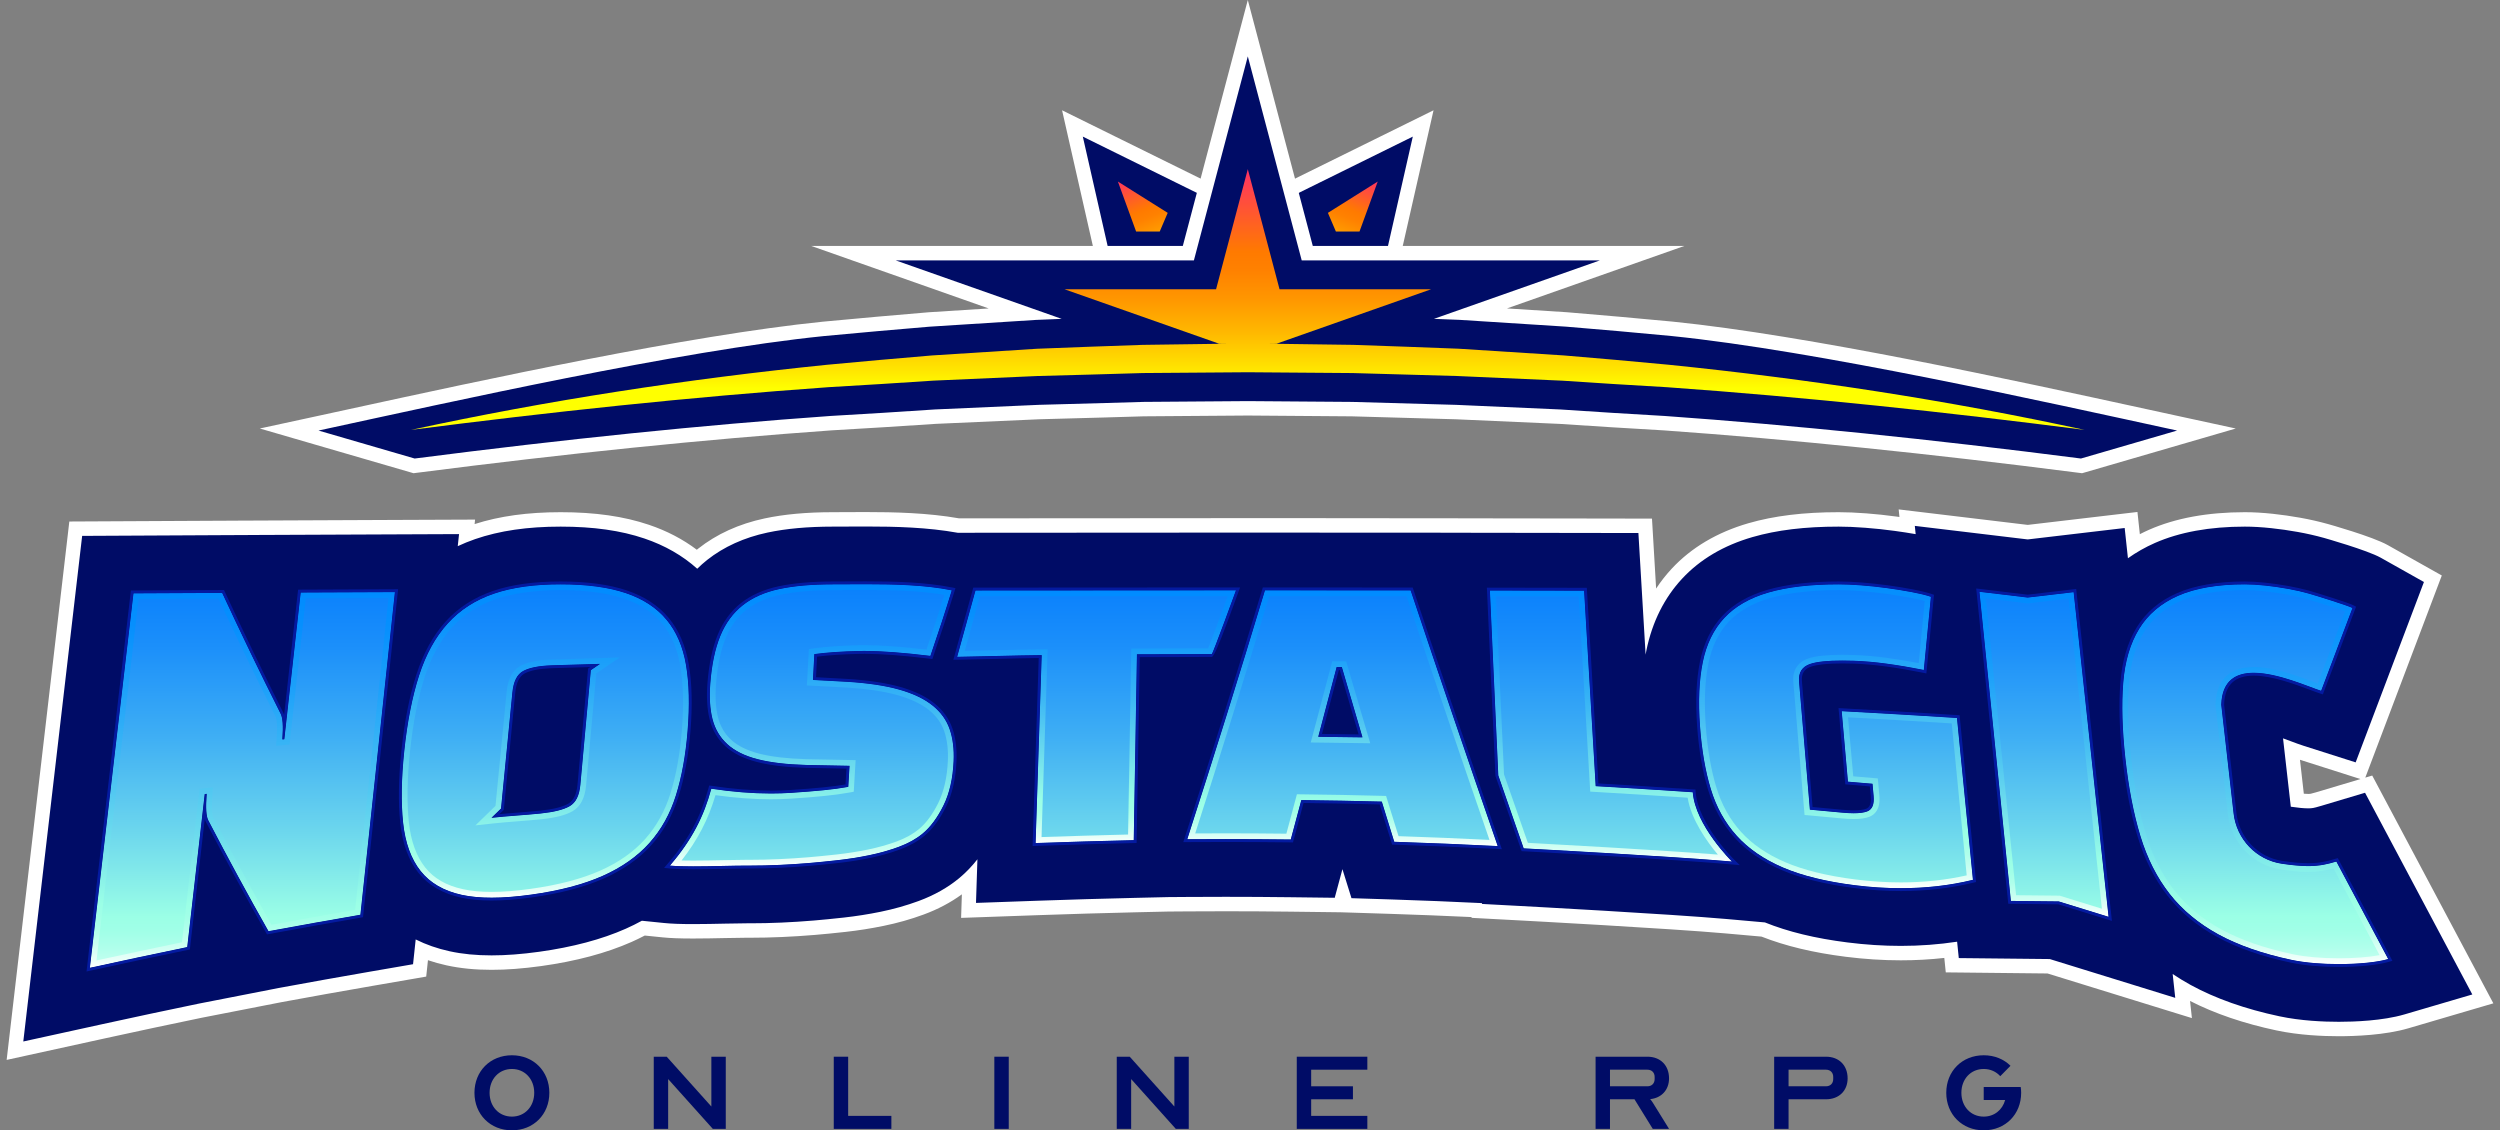 <svg width="188" height="85" viewBox="0 0 188 85" fill="none" xmlns="http://www.w3.org/2000/svg">
<rect x="0" y="0" width="188" height="85" fill="#808080" stroke="none"/>
<path d="M98.393 20.124L96.616 14.417L107.022 9.282L104.562 20.124H98.393Z" fill="#000C66"/>
<path d="M106.243 10.272L104.13 19.581H98.791L97.271 14.699L106.243 10.272ZM107.802 8.293L105.764 9.299L96.793 13.725L95.961 14.135L96.238 15.022L97.758 19.905L97.995 20.667H104.995L105.186 19.822L107.299 10.513L107.802 8.293Z" fill="white"/>
<path d="M100.458 17.41L99.858 16.007L103.605 13.652L102.235 17.41H100.458Z" fill="url(#paint0_linear_739_1489)"/>
<path d="M83.108 20.124L80.648 9.282L91.054 14.417L89.277 20.124H83.108Z" fill="#000C66"/>
<path d="M81.427 10.272L90.399 14.699L88.879 19.581H83.54L81.427 10.272ZM79.868 8.293L80.371 10.513L82.484 19.822L82.675 20.667H89.675L89.912 19.905L91.433 15.022L91.709 14.135L90.877 13.725L81.906 9.299L79.868 8.293Z" fill="white"/>
<path d="M87.212 17.41L87.812 16.007L84.065 13.652L85.435 17.41H87.212Z" fill="url(#paint1_linear_739_1489)"/>
<path d="M5.695 39.759L6.175 39.757C6.175 39.757 14.459 39.712 16.684 39.702L18.733 39.691L29.676 39.642L35.123 39.62L35.06 40.209C35.225 40.145 35.389 40.085 35.552 40.029C37.451 39.377 39.611 39.06 42.159 39.06C44.686 39.06 46.803 39.361 48.631 39.98C50.066 40.466 51.337 41.159 52.416 42.042C52.559 41.914 52.698 41.796 52.835 41.688C54.158 40.641 55.762 39.911 57.605 39.519C59.044 39.212 60.689 39.062 62.636 39.06C62.999 39.059 63.372 39.058 63.75 39.055C64.194 39.053 64.647 39.051 65.104 39.051C67.35 39.051 69.747 39.108 72.078 39.523L73.35 39.522C78.675 39.515 85.886 39.511 91.513 39.51L91.909 39.508L94.087 39.509L99.907 39.508L99.906 39.512C99.906 39.512 104.274 39.514 106.084 39.515L109.611 39.519L109.611 39.52C112.491 39.524 117.488 39.532 119.134 39.534L123.719 39.542L124.111 46.173C124.616 45.04 125.283 44.024 126.109 43.136C127.519 41.622 129.375 40.523 131.627 39.87C133.507 39.325 135.68 39.06 138.269 39.06C138.869 39.06 139.537 39.088 140.31 39.147C141.047 39.203 141.802 39.283 142.553 39.386C142.855 39.427 143.154 39.471 143.447 39.517L143.387 38.927L152.485 40.019L160.256 39.104L160.465 41.043C160.903 40.779 161.36 40.542 161.831 40.334C163.751 39.489 166.1 39.06 168.812 39.06C169.436 39.06 170.124 39.1 170.859 39.178C171.537 39.251 172.219 39.348 172.883 39.468C173.587 39.595 174.267 39.749 174.905 39.928C174.937 39.937 178.222 40.863 179.291 41.464L182.952 43.522L177.47 58.004L173.073 56.603C172.83 56.525 172.587 56.438 172.322 56.339L172.758 60.185C173.091 60.225 173.365 60.246 173.577 60.246C173.795 60.246 173.875 60.235 174.304 60.107L178.121 58.969L186.709 75.118L180.963 76.806C179.256 77.307 177.046 77.382 175.88 77.382C174.706 77.382 172.96 77.309 171.308 76.958C168.682 76.401 166.384 75.589 164.479 74.545C164.334 74.466 164.188 74.383 164.043 74.298L164.205 75.8L154.059 72.664L146.811 72.586L146.694 71.433C145.469 71.593 144.212 71.674 142.947 71.674C141.612 71.674 140.239 71.586 138.862 71.411C136.422 71.102 134.371 70.608 132.595 69.9L129.816 69.653C125.538 69.273 114.434 68.68 114.323 68.674L111.064 68.5L111.043 68.439C108.884 68.335 106.749 68.25 104.693 68.184L101.229 68.074L100.989 67.303L100.784 68.061L97.005 68.014C95.403 67.994 93.775 67.984 92.168 67.984C91.218 67.984 90.267 67.988 89.317 67.995L87.842 68.005L85.372 68.063C82.942 68.12 80.478 68.192 78.048 68.278L72.835 68.463L72.913 66.069C72.777 66.197 72.639 66.319 72.5 66.435C71.59 67.194 70.503 67.81 69.271 68.264C68.338 68.609 67.345 68.89 66.32 69.099C65.394 69.288 64.451 69.436 63.52 69.54C62.648 69.636 61.905 69.71 61.247 69.764C59.568 69.905 57.948 69.976 56.433 69.976L56.151 69.975C55.757 69.975 55.2 69.987 54.61 69.999L54.553 70C53.788 70.017 52.921 70.035 52.121 70.035C51.163 70.035 50.452 70.008 49.884 69.951L48.379 69.797C47.996 70.001 47.635 70.178 47.279 70.336C45.427 71.158 43.185 71.755 40.617 72.112C39.274 72.298 38.08 72.388 36.966 72.388C35.763 72.388 34.694 72.283 33.697 72.066C33.004 71.915 32.341 71.709 31.719 71.451L31.556 72.975L27.931 73.602C25.651 73.996 23.344 74.409 21.073 74.828L15.059 76.004C12.664 76.5 10.219 77.02 7.799 77.55L1.126 79.013L5.695 39.759Z" fill="#000C66"/>
<path d="M143.994 39.546L152.484 40.565L159.776 39.706L160.021 41.98C160.641 41.54 161.315 41.154 162.049 40.831C163.9 40.016 166.175 39.602 168.812 39.602C169.415 39.602 170.085 39.641 170.801 39.718C171.468 39.789 172.136 39.884 172.787 40.002C173.473 40.125 174.136 40.276 174.76 40.45C174.79 40.459 178.022 41.373 179.026 41.937L182.28 43.766L177.145 57.331L173.237 56.085C172.929 55.987 172.611 55.868 172.242 55.73C172.095 55.675 171.902 55.603 171.684 55.524L172.268 60.665C172.817 60.747 173.257 60.788 173.576 60.788C173.866 60.788 173.998 60.764 174.458 60.627L177.851 59.615L185.918 74.784L180.811 76.285C179.169 76.767 177.017 76.839 175.88 76.839C174.732 76.839 173.026 76.768 171.42 76.427C168.846 75.881 166.598 75.087 164.738 74.069C164.269 73.811 163.819 73.536 163.385 73.245L163.578 75.038L154.143 72.121L147.301 72.048L147.175 70.816C145.806 71.024 144.391 71.131 142.947 71.131H142.942C141.634 71.131 140.283 71.044 138.93 70.872C136.496 70.564 134.463 70.069 132.722 69.366L129.864 69.112C125.602 68.734 114.463 68.138 114.351 68.132L111.455 67.977L111.433 67.914C109.194 67.805 106.939 67.712 104.71 67.641L101.631 67.543L100.951 65.361L100.371 67.513L97.012 67.471C95.405 67.451 93.775 67.441 92.168 67.441C91.216 67.441 90.265 67.445 89.313 67.451L87.838 67.462L85.359 67.52C82.918 67.577 80.452 67.65 78.028 67.735L73.395 67.899L73.502 64.618C73.086 65.145 72.638 65.615 72.154 66.018C71.291 66.737 70.258 67.322 69.084 67.755C68.176 68.09 67.21 68.363 66.212 68.567C65.302 68.753 64.376 68.898 63.461 69C62.599 69.095 61.86 69.168 61.202 69.223C59.537 69.362 57.932 69.432 56.433 69.432L56.152 69.432C55.738 69.432 55.157 69.444 54.541 69.457C53.778 69.474 52.913 69.492 52.121 69.492C51.18 69.492 50.487 69.466 49.939 69.41L48.269 69.24C47.879 69.452 47.478 69.654 47.06 69.839C45.253 70.641 43.061 71.224 40.543 71.574C39.224 71.756 38.054 71.845 36.966 71.845C35.802 71.845 34.771 71.744 33.812 71.535C32.886 71.333 32.035 71.035 31.26 70.646L31.061 72.509L27.839 73.066C25.562 73.46 23.253 73.873 20.975 74.294L17.986 74.879L14.956 75.471C12.545 75.969 10.099 76.491 7.683 77.02L1.752 78.32L6.178 40.299C6.178 40.299 14.462 40.255 16.687 40.244L18.735 40.234L18.735 40.233L29.679 40.185L34.52 40.164L34.423 41.071C34.844 40.876 35.277 40.697 35.728 40.542C37.569 39.909 39.672 39.602 42.159 39.602C44.626 39.602 46.686 39.894 48.457 40.494C49.998 41.016 51.33 41.779 52.432 42.77C52.667 42.54 52.911 42.319 53.171 42.113C54.427 41.119 55.957 40.424 57.717 40.049C59.119 39.75 60.728 39.604 62.636 39.602C63.001 39.602 63.374 39.6 63.753 39.598C64.196 39.595 64.648 39.593 65.104 39.593C67.365 39.593 69.76 39.656 72.03 40.066L73.351 40.064C78.801 40.057 86.227 40.053 91.908 40.052L91.909 40.051L94.087 40.051L99.14 40.05L99.138 40.054C101.453 40.055 103.769 40.055 106.084 40.057L109.199 40.06L109.2 40.062C111.988 40.066 117.405 40.074 119.133 40.077L123.208 40.084L123.75 49.229C123.77 49.119 123.788 49.007 123.811 48.899C124.249 46.771 125.155 44.956 126.505 43.506C127.847 42.064 129.621 41.016 131.777 40.391C133.608 39.86 135.731 39.602 138.269 39.602C138.856 39.602 139.511 39.63 140.269 39.688C140.997 39.743 141.74 39.822 142.48 39.923C143.023 39.997 143.552 40.079 144.058 40.167L143.994 39.546ZM142.78 38.307L142.838 38.877C142.767 38.867 142.697 38.857 142.626 38.848C141.864 38.743 141.099 38.662 140.351 38.605C139.564 38.546 138.883 38.517 138.269 38.517C135.628 38.517 133.406 38.789 131.476 39.348C129.129 40.029 127.19 41.178 125.713 42.765C125.281 43.23 124.889 43.729 124.54 44.259L124.29 40.019L124.229 39L123.21 38.998L119.135 38.991C117.562 38.988 112.933 38.982 110.011 38.978L110.011 38.977L109.2 38.975L106.085 38.972C104.294 38.97 102.504 38.97 100.713 38.969H100.671L100.672 38.968L99.139 38.965L94.087 38.966L91.909 38.965L91.055 38.965L91.054 38.967C85.845 38.968 78.71 38.972 73.349 38.979L72.124 38.98C69.759 38.564 67.251 38.507 65.104 38.507C64.646 38.507 64.192 38.51 63.746 38.512C63.369 38.514 62.998 38.516 62.635 38.517C60.651 38.518 58.968 38.672 57.492 38.987C55.568 39.398 53.888 40.163 52.499 41.261C52.467 41.287 52.434 41.314 52.401 41.341C51.352 40.549 50.146 39.92 48.804 39.466C46.919 38.827 44.746 38.517 42.159 38.517C39.689 38.517 37.569 38.809 35.69 39.411L35.726 39.074L34.516 39.079L29.674 39.099L18.73 39.148L17.907 39.151L17.907 39.153L16.681 39.158C14.456 39.169 6.172 39.213 6.172 39.213L5.213 39.218L5.102 40.173L0.676 78.194L0.5 79.705L1.983 79.38L7.915 78.08C10.331 77.551 12.771 77.031 15.168 76.535L18.193 75.944L21.176 75.361C23.443 74.942 25.747 74.53 28.023 74.136L31.245 73.579L32.051 73.439L32.138 72.625L32.182 72.206C32.633 72.36 33.101 72.491 33.582 72.595C34.617 72.821 35.724 72.931 36.966 72.931C38.104 72.931 39.323 72.838 40.691 72.649C43.309 72.285 45.6 71.674 47.499 70.832C47.82 70.689 48.145 70.532 48.487 70.353L49.829 70.49C50.415 70.55 51.144 70.577 52.121 70.577C52.926 70.577 53.796 70.559 54.564 70.542L54.626 70.541C55.211 70.529 55.764 70.517 56.152 70.517L56.431 70.518C57.963 70.518 59.597 70.446 61.292 70.305C61.955 70.25 62.703 70.176 63.58 70.079C64.527 69.974 65.485 69.823 66.428 69.63C67.48 69.416 68.499 69.127 69.458 68.773C70.525 68.38 71.489 67.87 72.332 67.253L72.313 67.864L72.275 69.025L73.433 68.984L78.067 68.82C80.495 68.734 82.957 68.662 85.384 68.605L87.855 68.548L89.321 68.537C90.267 68.53 91.225 68.527 92.168 68.527C93.773 68.527 95.398 68.537 96.999 68.556L100.357 68.598L100.831 68.604L101.596 68.628L104.676 68.726C106.612 68.788 108.619 68.868 110.652 68.963L110.673 69.022L111.397 69.061L114.294 69.216C114.405 69.222 125.545 69.818 129.768 70.193L132.468 70.433C134.271 71.142 136.342 71.639 138.794 71.949C140.193 72.126 141.589 72.216 142.942 72.216C144.044 72.216 145.139 72.156 146.211 72.037L146.224 72.158L146.322 73.123L147.289 73.133L153.974 73.205L163.259 76.075L164.831 76.561L164.692 75.272C166.546 76.221 168.731 76.966 171.195 77.489C172.893 77.849 174.68 77.924 175.88 77.924C177.075 77.924 179.344 77.847 181.115 77.326L186.223 75.826L187.5 75.451L186.874 74.274L178.807 59.104L178.391 58.322L177.87 58.477L178.158 57.716L183.293 44.151L183.624 43.277L182.81 42.82L179.556 40.99C178.399 40.34 175.083 39.413 175.049 39.404C174.396 39.222 173.699 39.063 172.979 38.934C172.302 38.812 171.608 38.712 170.916 38.638C170.162 38.558 169.455 38.517 168.812 38.517C166.025 38.517 163.602 38.961 161.613 39.837C161.377 39.941 161.144 40.052 160.916 40.17L160.853 39.59L160.736 38.501L159.65 38.628L152.485 39.472L144.123 38.468L142.78 38.307ZM173.247 59.688L172.957 57.135L176.817 58.365L177.507 58.585L174.149 59.587C173.759 59.703 173.728 59.703 173.577 59.703C173.499 59.703 173.392 59.699 173.247 59.688Z" fill="white"/>
<path d="M30.402 56.471C30.631 54.288 31.003 52.393 31.516 50.803C32.028 49.214 32.747 47.905 33.67 46.887C34.593 45.869 35.746 45.126 37.133 44.649C38.518 44.173 40.192 43.944 42.158 43.944C44.144 43.944 45.78 44.17 47.07 44.607C48.359 45.044 49.375 45.711 50.119 46.605C50.863 47.498 51.353 48.633 51.587 50.014C51.822 51.395 51.863 53.04 51.707 54.96C51.559 56.787 51.269 58.394 50.832 59.794C50.396 61.193 49.727 62.393 48.825 63.4C47.922 64.409 46.748 65.231 45.306 65.871C43.864 66.51 42.076 66.979 39.949 67.274C37.82 67.569 36.08 67.587 34.732 67.293C33.383 67 32.35 66.405 31.632 65.498C30.914 64.592 30.475 63.378 30.314 61.864C30.153 60.351 30.183 58.548 30.402 56.471ZM38.531 52.072C38.247 54.983 37.962 57.893 37.677 60.803L36.959 61.5C38.174 61.367 39.431 61.302 40.646 61.177C41.658 61.072 42.393 60.887 42.849 60.62C43.305 60.354 43.569 59.823 43.642 59.026C43.905 56.15 44.168 53.274 44.43 50.398L45.123 49.924C43.919 49.967 42.667 49.989 41.463 50.033C40.509 50.069 39.802 50.211 39.343 50.459C38.883 50.707 38.612 51.246 38.531 52.072Z" fill="url(#paint2_linear_739_1489)"/>
<path d="M50.377 65.092C52.049 63.15 52.937 61.37 53.491 59.312C55.68 59.643 57.682 59.741 59.487 59.622C60.401 59.562 61.208 59.498 61.909 59.428C62.611 59.359 63.238 59.274 63.79 59.172C63.828 58.539 63.847 58.222 63.885 57.589C62.581 57.561 61.929 57.548 60.626 57.525C59.158 57.483 57.941 57.34 56.975 57.091C56.009 56.842 55.248 56.465 54.696 55.959C54.144 55.453 53.772 54.823 53.58 54.071C53.389 53.32 53.335 52.425 53.415 51.391C53.526 49.97 53.779 48.779 54.169 47.824C54.559 46.87 55.122 46.101 55.855 45.52C56.589 44.94 57.51 44.532 58.618 44.296C59.726 44.06 61.068 43.946 62.64 43.944C65.471 43.941 68.793 43.837 71.574 44.393C71.078 46.012 70.621 47.398 69.965 49.322C67.751 49.052 65.981 48.928 64.65 48.955C63.317 48.982 62.181 49.059 61.239 49.188C61.198 49.819 61.177 50.502 61.136 51.133C62.159 51.188 62.672 51.215 63.696 51.27C65.264 51.367 66.57 51.564 67.612 51.857C68.654 52.15 69.489 52.547 70.115 53.046C70.74 53.545 71.174 54.142 71.413 54.837C71.653 55.533 71.752 56.334 71.711 57.242C71.652 58.546 71.4 59.651 70.951 60.564C70.502 61.476 69.979 62.184 69.384 62.681C68.896 63.087 68.295 63.42 67.588 63.681C66.88 63.943 66.133 64.153 65.348 64.313C64.563 64.473 63.775 64.598 62.984 64.685C62.193 64.773 61.479 64.844 60.844 64.897C59.245 65.031 57.712 65.097 56.247 65.091C54.782 65.085 51.725 65.229 50.377 65.092Z" fill="url(#paint3_linear_739_1489)"/>
<path d="M91.122 49.185C89.046 49.189 87.574 49.193 85.497 49.204C85.418 53.863 85.338 58.522 85.258 63.181C82.796 63.238 80.337 63.31 77.876 63.397C78.029 58.686 78.182 53.975 78.335 49.264C76.258 49.286 74.055 49.364 71.978 49.395L73.356 44.406C79.143 44.399 87.157 44.395 92.945 44.394C92.945 44.394 91.165 49.276 91.123 49.186C91.123 49.185 91.123 49.185 91.122 49.185Z" fill="url(#paint4_linear_739_1489)"/>
<path d="M97.065 63.131C94.471 63.099 91.876 63.092 89.282 63.111C91.289 56.89 93.24 50.653 95.125 44.394C98.777 44.394 102.428 44.396 106.08 44.4C108.224 50.822 110.411 57.23 112.629 63.627C110.037 63.494 107.443 63.386 104.848 63.303C104.471 62.092 104.284 61.488 103.911 60.281C101.491 60.22 100.28 60.197 97.859 60.167C97.544 61.353 97.385 61.946 97.065 63.131ZM100.517 50.16C99.969 52.261 99.692 53.31 99.132 55.406C100.463 55.42 101.128 55.429 102.459 55.45C101.831 53.331 101.52 52.274 100.906 50.163C100.75 50.162 100.672 50.161 100.517 50.16Z" fill="url(#paint5_linear_739_1489)"/>
<path d="M127.296 59.577C124.863 59.413 122.43 59.26 119.996 59.118C119.706 54.218 119.415 49.318 119.125 44.418C116.763 44.414 114.401 44.41 112.039 44.407C112.25 49.042 112.461 53.676 112.672 58.311C113.281 60.084 114.581 63.797 114.581 63.797C114.581 63.797 125.859 64.399 130.246 64.788C130.246 64.788 127.488 62.086 127.296 59.577Z" fill="url(#paint6_linear_739_1489)"/>
<path d="M151.218 67.749C150.43 60 149.641 52.251 148.853 44.502L152.479 44.937L155.938 44.53C156.814 52.669 157.69 60.807 158.565 68.946L154.818 67.787L151.218 67.749Z" fill="url(#paint7_linear_739_1489)"/>
<path d="M27.102 68.789C24.795 69.188 22.492 69.6 20.19 70.025C18.634 67.276 17.132 64.505 15.672 61.704C15.59 61.553 15.538 61.315 15.515 60.992C15.493 60.669 15.502 60.237 15.544 59.695C15.484 59.702 15.454 59.706 15.394 59.713C14.956 63.548 14.518 67.384 14.08 71.22C11.636 71.725 9.196 72.245 6.758 72.779C7.851 63.393 8.943 54.006 10.036 44.62C12.26 44.608 14.484 44.596 16.707 44.585C18.122 47.634 19.581 50.654 21.093 53.655C21.175 53.807 21.228 54.041 21.252 54.354C21.276 54.668 21.269 55.086 21.231 55.607C21.291 55.602 21.321 55.599 21.381 55.594C21.791 51.915 22.201 48.236 22.612 44.557C24.973 44.547 27.335 44.536 29.697 44.526C28.832 52.614 27.967 60.701 27.102 68.789Z" fill="url(#paint8_linear_739_1489)"/>
<path d="M175.694 64.789L179.592 72.119C178.118 72.552 174.618 72.669 172.317 72.18C170.138 71.718 168.302 71.074 166.816 70.26C165.33 69.446 164.11 68.432 163.158 67.215C162.206 65.999 161.474 64.555 160.961 62.869C160.448 61.184 160.071 59.234 159.827 57.002C159.591 54.837 159.539 52.956 159.668 51.343C159.798 49.731 160.198 48.384 160.865 47.293C161.532 46.202 162.508 45.372 163.792 44.806C165.075 44.241 166.748 43.944 168.812 43.944C169.265 43.944 169.775 43.974 170.342 44.035C170.909 44.096 171.469 44.176 172.021 44.276C172.573 44.375 173.099 44.494 173.597 44.633C174.095 44.772 176.591 45.547 176.906 45.724L174.55 51.949C172.912 51.427 167.174 48.647 167.037 52.996C167.347 55.721 167.656 58.445 167.965 61.17C168.184 63.101 169.662 64.663 171.58 64.952C173.783 65.285 174.629 65.106 175.694 64.789Z" fill="url(#paint9_linear_739_1489)"/>
<path d="M140.897 59.87C140.863 59.497 140.846 59.311 140.812 58.938C140.073 58.874 139.704 58.843 138.965 58.782C138.777 56.661 138.683 55.601 138.495 53.48C141.386 53.636 144.276 53.807 147.165 53.991C147.565 58.049 147.965 62.106 148.365 66.163C145.461 66.874 142.426 66.94 139.473 66.566C137.327 66.294 135.525 65.855 134.086 65.239C132.647 64.622 131.484 63.825 130.599 62.843C129.714 61.861 129.067 60.695 128.654 59.335C128.241 57.974 127.972 56.408 127.841 54.627C127.703 52.738 127.775 51.125 128.053 49.778C128.33 48.432 128.871 47.33 129.673 46.467C130.476 45.605 131.578 44.969 132.981 44.562C134.384 44.155 136.146 43.944 138.269 43.944C138.741 43.944 139.299 43.969 139.943 44.017C140.586 44.066 141.237 44.136 141.894 44.225C142.552 44.315 143.176 44.416 143.767 44.527C144.358 44.639 144.837 44.756 145.204 44.879C144.994 47.095 144.888 48.196 144.671 50.382C143.681 50.184 142.745 50.026 141.863 49.906C140.98 49.786 140.162 49.715 139.407 49.69C137.838 49.638 136.745 49.718 136.129 49.925C135.512 50.132 135.232 50.574 135.289 51.254C135.561 54.465 135.832 57.676 136.104 60.887C137.066 60.974 137.546 61.018 138.508 61.109C139.4 61.194 140.036 61.165 140.414 61.02C140.792 60.875 140.953 60.491 140.897 59.87Z" fill="url(#paint10_linear_739_1489)"/>
<path d="M42.158 44.379C44.072 44.379 45.677 44.594 46.931 45.019C48.136 45.427 49.097 46.054 49.787 46.883C50.479 47.714 50.941 48.792 51.16 50.087C51.388 51.43 51.427 53.058 51.275 54.925C51.131 56.71 50.843 58.305 50.419 59.664C50.005 60.993 49.36 62.153 48.502 63.11C47.647 64.065 46.513 64.861 45.131 65.474C43.731 66.095 41.967 66.556 39.889 66.844C38.805 66.994 37.822 67.071 36.966 67.071C36.158 67.071 35.437 67.003 34.824 66.869C33.561 66.594 32.628 66.058 31.971 65.228C31.309 64.393 30.897 63.246 30.745 61.818C30.588 60.345 30.618 58.561 30.832 56.516C31.058 54.37 31.426 52.492 31.928 50.936C32.419 49.411 33.114 48.147 33.991 47.179C34.857 46.224 35.961 45.511 37.273 45.06C38.59 44.608 40.233 44.379 42.158 44.379ZM37.261 60.602L36.658 61.188L35.75 62.069L37.006 61.931C37.639 61.862 38.298 61.81 38.935 61.761C39.512 61.715 40.11 61.669 40.691 61.608C41.776 61.497 42.553 61.296 43.068 60.995C43.649 60.655 43.988 60.006 44.074 59.065L44.843 50.642L45.367 50.283L46.604 49.438L45.108 49.49C44.541 49.51 43.952 49.526 43.383 49.541C42.744 49.558 42.084 49.576 41.447 49.6C40.415 49.638 39.66 49.794 39.137 50.077C38.545 50.397 38.196 51.054 38.1 52.03L37.261 60.602ZM42.158 43.944C40.192 43.944 38.518 44.173 37.133 44.649C35.746 45.126 34.593 45.869 33.67 46.887C32.747 47.905 32.028 49.214 31.516 50.803C31.003 52.393 30.631 54.288 30.402 56.471C30.183 58.548 30.153 60.351 30.314 61.864C30.475 63.378 30.914 64.592 31.632 65.498C32.35 66.405 33.383 67 34.732 67.293C35.385 67.436 36.129 67.505 36.966 67.505C37.856 67.505 38.851 67.426 39.949 67.274C42.076 66.979 43.864 66.51 45.306 65.871C46.748 65.231 47.922 64.409 48.825 63.4C49.727 62.393 50.396 61.193 50.832 59.794C51.269 58.394 51.559 56.787 51.707 54.96C51.863 53.04 51.822 51.395 51.587 50.014C51.353 48.633 50.863 47.498 50.119 46.605C49.375 45.711 48.359 45.044 47.07 44.607C45.78 44.17 44.144 43.944 42.158 43.944ZM45.123 49.924L44.43 50.398C44.168 53.274 43.905 56.15 43.642 59.026C43.57 59.823 43.305 60.354 42.849 60.62C42.393 60.887 41.658 61.072 40.646 61.177C39.431 61.302 38.174 61.367 36.959 61.5L37.677 60.803C37.962 57.893 38.247 54.983 38.531 52.072C38.612 51.247 38.883 50.707 39.343 50.459C39.802 50.211 40.509 50.069 41.463 50.033C42.667 49.989 43.919 49.967 45.123 49.924Z" fill="url(#paint11_linear_739_1489)"/>
<path d="M65.104 44.369C67.082 44.369 69.155 44.415 71.016 44.732C70.629 45.979 70.239 47.169 69.668 48.849C67.769 48.626 66.244 48.517 65.016 48.517C64.888 48.517 64.762 48.518 64.641 48.52C63.298 48.548 62.134 48.628 61.181 48.758L60.83 48.806L60.807 49.16C60.786 49.479 60.77 49.815 60.755 50.14C60.739 50.461 60.724 50.793 60.703 51.104L60.674 51.543L61.112 51.566L61.557 51.59C62.308 51.63 62.808 51.657 63.67 51.704C65.195 51.798 66.482 51.99 67.495 52.275C68.476 52.551 69.267 52.925 69.845 53.386C70.403 53.831 70.793 54.367 71.004 54.979C71.224 55.62 71.317 56.375 71.278 57.223C71.222 58.461 70.981 59.52 70.562 60.372C70.141 61.228 69.651 61.893 69.107 62.347C68.662 62.718 68.101 63.029 67.438 63.274C66.755 63.526 66.023 63.732 65.262 63.888C64.49 64.045 63.708 64.168 62.936 64.254C62.119 64.344 61.423 64.413 60.808 64.465C59.273 64.593 57.801 64.657 56.433 64.657L56.249 64.657L56.152 64.657C55.688 64.657 55.081 64.67 54.44 64.683C53.7 64.699 52.862 64.717 52.121 64.717C51.795 64.717 51.507 64.714 51.255 64.707C52.465 63.164 53.27 61.61 53.804 59.796C55.264 60.001 56.665 60.105 57.975 60.105C58.499 60.105 59.017 60.088 59.516 60.055C60.458 59.993 61.254 59.929 61.952 59.86C62.666 59.79 63.311 59.702 63.868 59.599L64.202 59.538L64.222 59.198L64.315 57.651L64.317 57.615L64.344 57.164L63.894 57.154C62.589 57.126 61.937 57.114 60.638 57.091C59.199 57.049 58.003 56.908 57.083 56.671C56.189 56.44 55.485 56.093 54.988 55.639C54.502 55.194 54.17 54.63 54 53.964C53.822 53.263 53.77 52.409 53.847 51.425C53.954 50.056 54.197 48.9 54.57 47.989C54.93 47.108 55.453 46.392 56.124 45.861C56.801 45.326 57.67 44.942 58.708 44.721C59.767 44.495 61.09 44.38 62.64 44.378C63.012 44.378 63.392 44.376 63.779 44.374C64.214 44.371 64.657 44.369 65.104 44.369ZM65.104 43.935C64.259 43.935 63.431 43.943 62.64 43.944C61.068 43.945 59.726 44.06 58.618 44.296C57.51 44.532 56.589 44.94 55.855 45.52C55.122 46.101 54.559 46.87 54.169 47.824C53.779 48.779 53.526 49.97 53.415 51.391C53.335 52.425 53.389 53.32 53.58 54.071C53.772 54.823 54.144 55.453 54.696 55.959C55.248 56.465 56.009 56.842 56.975 57.091C57.941 57.34 59.158 57.483 60.626 57.525C61.928 57.548 62.58 57.56 63.885 57.589C63.847 58.222 63.828 58.539 63.79 59.172C63.238 59.274 62.611 59.359 61.909 59.428C61.208 59.498 60.401 59.562 59.487 59.622C58.998 59.654 58.493 59.67 57.975 59.67C56.582 59.67 55.086 59.553 53.491 59.312C52.937 61.37 52.049 63.15 50.377 65.091C50.815 65.136 51.435 65.151 52.121 65.151C53.501 65.151 55.152 65.091 56.152 65.091C56.184 65.091 56.216 65.091 56.247 65.091C56.309 65.091 56.371 65.091 56.433 65.091C57.841 65.091 59.312 65.025 60.844 64.897C61.479 64.844 62.193 64.773 62.984 64.685C63.775 64.598 64.563 64.473 65.348 64.313C66.133 64.153 66.88 63.942 67.588 63.681C68.295 63.42 68.896 63.087 69.384 62.681C69.979 62.184 70.501 61.476 70.951 60.564C71.4 59.651 71.652 58.546 71.711 57.242C71.752 56.334 71.653 55.533 71.413 54.837C71.174 54.142 70.74 53.545 70.115 53.046C69.489 52.547 68.654 52.15 67.612 51.857C66.57 51.564 65.264 51.367 63.696 51.27C62.672 51.215 62.159 51.188 61.135 51.133C61.177 50.502 61.197 49.819 61.239 49.188C62.181 49.059 63.317 48.982 64.65 48.955C64.768 48.952 64.891 48.951 65.016 48.951C66.3 48.951 67.949 49.076 69.965 49.322C70.621 47.398 71.078 46.012 71.574 44.393C69.569 43.992 67.284 43.935 65.104 43.935Z" fill="url(#paint12_linear_739_1489)"/>
<path d="M92.325 44.828C91.797 46.268 91.11 48.117 90.851 48.751C88.874 48.755 87.46 48.759 85.495 48.77L85.072 48.772L85.064 49.197L84.832 62.756C82.664 62.809 80.479 62.873 78.324 62.947L78.768 49.278L78.783 48.825L78.331 48.83C77.203 48.842 76.022 48.871 74.88 48.899C74.111 48.918 73.321 48.937 72.55 48.951L73.686 44.84C79.243 44.833 86.803 44.829 92.325 44.828ZM92.945 44.394C87.158 44.395 79.143 44.399 73.356 44.406L71.978 49.395C74.055 49.364 76.258 49.286 78.335 49.264C78.182 53.975 78.029 58.686 77.876 63.397C80.337 63.31 82.796 63.238 85.258 63.181C85.338 58.522 85.418 53.863 85.497 49.204C87.574 49.193 89.046 49.189 91.122 49.185C91.123 49.185 91.123 49.185 91.124 49.186C91.124 49.187 91.124 49.187 91.125 49.187C91.198 49.187 92.945 44.394 92.945 44.394Z" fill="url(#paint13_linear_739_1489)"/>
<path d="M95.447 44.828C98.887 44.828 102.327 44.83 105.768 44.833C107.724 50.691 109.769 56.696 112.009 63.161C109.735 63.048 107.439 62.953 105.17 62.879C104.852 61.857 104.666 61.257 104.325 60.153L104.233 59.855L103.922 59.847C101.491 59.785 100.302 59.763 97.864 59.733L97.527 59.729L97.44 60.056C97.155 61.127 96.998 61.714 96.735 62.693C95.217 62.675 93.683 62.666 92.168 62.666C91.409 62.666 90.641 62.669 89.878 62.673C91.825 56.627 93.697 50.628 95.447 44.828ZM103.042 55.894L102.874 55.327C102.235 53.17 101.93 52.132 101.321 50.041L101.231 49.731L100.909 49.729L100.712 49.727L100.52 49.726L100.183 49.724L100.098 50.051C99.553 52.141 99.281 53.17 98.713 55.293L98.568 55.834L99.127 55.84C100.463 55.855 101.116 55.863 102.452 55.885L103.042 55.894ZM95.125 44.394C93.24 50.653 91.289 56.89 89.282 63.111C90.244 63.104 91.206 63.1 92.168 63.1C93.801 63.101 95.433 63.111 97.065 63.131C97.385 61.946 97.544 61.353 97.859 60.167C100.28 60.197 101.491 60.22 103.911 60.281C104.284 61.488 104.471 62.092 104.848 63.303C107.443 63.386 110.037 63.494 112.629 63.627C110.411 57.23 108.224 50.822 106.08 44.4C102.428 44.396 98.777 44.394 95.125 44.394ZM102.459 55.45C101.128 55.429 100.463 55.42 99.132 55.406C99.692 53.31 99.969 52.261 100.517 50.16C100.672 50.161 100.75 50.162 100.906 50.163C101.52 52.274 101.831 53.331 102.459 55.45Z" fill="url(#paint14_linear_739_1489)"/>
<path d="M112.493 44.842C114.567 44.845 116.642 44.848 118.717 44.852L119.07 50.813L119.563 59.144L119.586 59.529L119.97 59.552C122.275 59.686 124.608 59.832 126.91 59.986C127.183 61.654 128.375 63.306 129.182 64.264C124.776 63.92 116.54 63.469 114.894 63.38C114.586 62.499 113.613 59.717 113.102 58.229L112.803 51.659L112.493 44.842ZM112.039 44.407C112.25 49.042 112.461 53.676 112.672 58.311C113.281 60.084 114.581 63.797 114.581 63.797C114.581 63.797 125.859 64.399 130.246 64.788C130.246 64.788 127.488 62.086 127.296 59.577C124.863 59.413 122.43 59.26 119.996 59.118C119.706 54.218 119.415 49.318 119.125 44.418C116.763 44.414 114.401 44.41 112.039 44.407Z" fill="url(#paint15_linear_739_1489)"/>
<path d="M149.339 44.998L152.427 45.368L152.478 45.374L152.53 45.368L155.555 45.012L156.794 56.535L158.064 68.337L154.946 67.373L154.886 67.354L154.823 67.353L151.61 67.319L150.465 56.069L149.339 44.998ZM148.853 44.502C149.641 52.251 150.429 60 151.218 67.749L154.818 67.787L158.565 68.946C157.69 60.807 156.814 52.669 155.938 44.53L152.479 44.937L148.853 44.502Z" fill="url(#paint16_linear_739_1489)"/>
<path d="M29.215 44.963L28.427 52.33L26.706 68.417C24.619 68.779 22.506 69.157 20.415 69.542C18.943 66.934 17.477 64.231 16.052 61.496C16.029 61.453 15.972 61.316 15.948 60.962C15.927 60.659 15.936 60.244 15.976 59.729L16.017 59.201L15.493 59.264L15.343 59.282L15.002 59.322L14.964 59.663L14.218 66.197L13.686 70.858C11.553 71.3 9.396 71.759 7.259 72.225L9.002 57.25L10.422 45.052C12.425 45.041 14.429 45.031 16.432 45.021C17.828 48.022 19.266 50.992 20.711 53.86C20.735 53.905 20.794 54.045 20.82 54.388C20.843 54.678 20.836 55.078 20.799 55.575L20.762 56.083L21.268 56.039L21.28 56.038L21.419 56.026L21.772 55.995L21.811 55.642L22.999 44.99C25.071 44.98 27.143 44.971 29.215 44.963ZM29.697 44.526C27.335 44.536 24.973 44.547 22.612 44.557C22.201 48.236 21.791 51.915 21.381 55.594C21.321 55.599 21.291 55.602 21.231 55.607C21.269 55.086 21.276 54.668 21.252 54.354C21.228 54.041 21.175 53.807 21.093 53.655C19.581 50.654 18.122 47.634 16.707 44.586C14.484 44.596 12.26 44.608 10.036 44.62C8.943 54.006 7.851 63.393 6.758 72.779C9.196 72.245 11.636 71.725 14.081 71.22C14.518 67.384 14.956 63.548 15.394 59.713C15.454 59.706 15.484 59.702 15.544 59.695C15.502 60.237 15.493 60.669 15.515 60.992C15.538 61.315 15.59 61.553 15.672 61.704C17.132 64.506 18.634 67.276 20.19 70.025C22.492 69.6 24.795 69.188 27.102 68.789C27.967 60.701 28.832 52.614 29.697 44.526Z" fill="url(#paint17_linear_739_1489)"/>
<path d="M168.812 44.379C169.247 44.379 169.747 44.408 170.296 44.467C170.85 44.526 171.405 44.605 171.945 44.703C172.483 44.8 173 44.917 173.481 45.051C173.973 45.188 175.612 45.703 176.351 45.967L174.294 51.4C174.176 51.357 174.047 51.309 173.909 51.257C172.741 50.82 170.976 50.159 169.48 50.159C167.657 50.159 166.663 51.135 166.604 52.982L166.603 53.014L166.607 53.045L167.534 61.219C167.777 63.353 169.414 65.064 171.515 65.382C172.33 65.505 173.004 65.565 173.576 65.565C174.367 65.565 174.931 65.453 175.476 65.303L178.945 71.826C178.158 71.976 177.045 72.064 175.88 72.064C174.579 72.064 173.345 71.955 172.406 71.756C170.287 71.306 168.476 70.675 167.024 69.879C165.594 69.095 164.408 68.109 163.499 66.947C162.583 65.777 161.869 64.362 161.376 62.743C160.873 61.093 160.497 59.145 160.258 56.955C160.026 54.835 159.973 52.959 160.1 51.378C160.223 49.848 160.605 48.55 161.234 47.52C161.852 46.509 162.771 45.73 163.966 45.204C165.209 44.656 166.839 44.379 168.812 44.379ZM168.812 43.944C166.748 43.944 165.075 44.241 163.792 44.806C162.508 45.372 161.532 46.202 160.865 47.293C160.198 48.384 159.798 49.731 159.668 51.343C159.539 52.956 159.591 54.837 159.827 57.002C160.071 59.234 160.448 61.184 160.961 62.869C161.475 64.555 162.206 65.999 163.158 67.215C164.11 68.432 165.33 69.446 166.816 70.26C168.302 71.074 170.138 71.718 172.317 72.18C173.359 72.401 174.646 72.499 175.88 72.499C177.372 72.499 178.786 72.357 179.592 72.12L175.694 64.789C175.03 64.986 174.452 65.131 173.576 65.131C173.047 65.131 172.41 65.078 171.58 64.953C169.662 64.663 168.184 63.101 167.965 61.17C167.656 58.445 167.347 55.721 167.037 52.996C167.095 51.158 168.153 50.593 169.48 50.593C171.292 50.593 173.605 51.648 174.55 51.949L176.907 45.724C176.591 45.547 174.095 44.772 173.597 44.633C173.099 44.494 172.573 44.375 172.021 44.276C171.469 44.176 170.909 44.096 170.342 44.035C169.775 43.975 169.264 43.944 168.812 43.944Z" fill="url(#paint18_linear_739_1489)"/>
<path d="M138.269 44.379C138.728 44.379 139.28 44.403 139.91 44.45C140.542 44.498 141.19 44.567 141.836 44.656C142.486 44.744 143.108 44.845 143.687 44.954C144.093 45.031 144.445 45.11 144.739 45.192C144.566 47.02 144.464 48.079 144.287 49.865C143.468 49.709 142.674 49.578 141.921 49.476C141.039 49.356 140.198 49.282 139.422 49.256C139.108 49.246 138.809 49.241 138.531 49.241C137.369 49.241 136.538 49.33 135.991 49.514C135.186 49.784 134.783 50.415 134.858 51.291L135.266 56.116L135.672 60.924L135.703 61.287L136.065 61.319C137.026 61.406 137.506 61.45 138.467 61.541C138.811 61.574 139.124 61.59 139.397 61.59C139.896 61.59 140.28 61.536 140.569 61.425C140.968 61.273 141.423 60.871 141.328 59.831L141.286 59.365L141.244 58.899L141.211 58.537L140.849 58.506C140.241 58.453 139.883 58.423 139.364 58.379L139.139 55.836L138.971 53.941C141.551 54.082 144.17 54.236 146.77 54.401L147.896 65.827C146.333 66.179 144.67 66.356 142.947 66.356C141.835 66.356 140.685 66.282 139.527 66.136C137.411 65.868 135.638 65.432 134.256 64.84C132.878 64.249 131.756 63.479 130.921 62.552C130.083 61.623 129.46 60.498 129.069 59.208C128.668 57.889 128.401 56.337 128.274 54.596C128.14 52.762 128.208 51.171 128.477 49.866C128.736 48.608 129.245 47.564 129.99 46.764C130.736 45.962 131.783 45.361 133.102 44.979C134.476 44.581 136.215 44.379 138.269 44.379ZM138.269 43.944C136.146 43.944 134.384 44.155 132.981 44.562C131.578 44.969 130.476 45.605 129.673 46.467C128.871 47.33 128.33 48.432 128.053 49.778C127.775 51.125 127.703 52.738 127.841 54.627C127.972 56.408 128.241 57.974 128.654 59.335C129.067 60.695 129.714 61.862 130.599 62.843C131.484 63.825 132.647 64.622 134.086 65.239C135.525 65.855 137.327 66.294 139.473 66.566C140.623 66.712 141.784 66.791 142.947 66.791C144.769 66.791 146.591 66.597 148.365 66.163C147.965 62.106 147.565 58.049 147.165 53.991C144.276 53.807 141.386 53.636 138.495 53.48C138.683 55.601 138.777 56.661 138.965 58.782C139.704 58.843 140.073 58.874 140.812 58.938C140.846 59.311 140.863 59.497 140.897 59.87C140.953 60.491 140.792 60.875 140.414 61.02C140.177 61.111 139.837 61.156 139.397 61.156C139.136 61.156 138.839 61.14 138.508 61.109C137.546 61.018 137.066 60.974 136.104 60.887C135.832 57.676 135.561 54.465 135.289 51.254C135.232 50.574 135.512 50.132 136.129 49.925C136.623 49.759 137.423 49.675 138.531 49.675C138.804 49.675 139.097 49.68 139.407 49.69C140.162 49.715 140.98 49.786 141.863 49.906C142.745 50.026 143.681 50.184 144.671 50.382C144.888 48.196 144.994 47.095 145.204 44.879C144.837 44.756 144.358 44.639 143.767 44.527C143.176 44.416 142.552 44.315 141.894 44.225C141.237 44.136 140.586 44.066 139.942 44.017C139.299 43.969 138.741 43.944 138.269 43.944Z" fill="url(#paint19_linear_739_1489)"/>
<path d="M42.158 43.944C44.144 43.944 45.78 44.17 47.07 44.607C48.359 45.043 49.375 45.71 50.119 46.604C50.863 47.497 51.353 48.632 51.587 50.013C51.822 51.394 51.863 53.04 51.707 54.959C51.559 56.786 51.269 58.394 50.832 59.793C50.396 61.193 49.727 62.392 48.825 63.4C47.922 64.408 46.748 65.23 45.306 65.87C43.864 66.51 42.076 66.978 39.949 67.273C38.851 67.426 37.856 67.504 36.966 67.504C36.129 67.504 35.385 67.435 34.732 67.293C33.383 66.999 32.35 66.404 31.632 65.498C30.914 64.591 30.475 63.377 30.314 61.864C30.153 60.35 30.183 58.547 30.402 56.47C30.631 54.288 31.003 52.392 31.516 50.802C32.028 49.213 32.747 47.904 33.67 46.886C34.593 45.869 35.746 45.125 37.133 44.649C38.518 44.173 40.192 43.944 42.158 43.944ZM45.123 49.924C43.919 49.966 42.667 49.988 41.463 50.033C40.509 50.068 39.802 50.21 39.343 50.458C38.883 50.707 38.612 51.246 38.531 52.072C38.247 54.982 37.962 57.892 37.677 60.802L36.959 61.499C38.174 61.366 39.431 61.302 40.646 61.176C41.658 61.072 42.393 60.886 42.849 60.62C43.305 60.353 43.57 59.822 43.642 59.025C43.905 56.149 44.168 53.273 44.43 50.397L45.123 49.924ZM42.158 43.727C40.133 43.727 38.467 43.961 37.062 44.443C35.646 44.93 34.45 45.703 33.51 46.74C32.57 47.777 31.83 49.121 31.309 50.736C30.794 52.334 30.416 54.256 30.186 56.447C29.967 58.538 29.937 60.368 30.099 61.887C30.264 63.439 30.723 64.699 31.462 65.633C32.205 66.571 33.29 67.201 34.686 67.505C35.345 67.648 36.112 67.721 36.966 67.721C37.851 67.721 38.865 67.643 39.978 67.488C42.116 67.192 43.938 66.714 45.394 66.068C46.861 65.418 48.069 64.569 48.986 63.545C49.906 62.517 50.597 61.277 51.039 59.858C51.477 58.452 51.774 56.81 51.923 54.977C52.079 53.056 52.038 51.373 51.801 49.977C51.562 48.568 51.052 47.386 50.286 46.465C49.518 45.543 48.459 44.848 47.139 44.401C45.818 43.954 44.143 43.727 42.158 43.727ZM37.557 61.221L37.828 60.958L37.885 60.903L37.893 60.823L38.747 52.093C38.82 51.346 39.055 50.86 39.445 50.649C39.872 50.418 40.554 50.284 41.471 50.25C42.105 50.226 42.764 50.209 43.4 50.192C43.725 50.183 44.056 50.174 44.387 50.164L44.308 50.218L44.224 50.276L44.215 50.378L43.427 59.005C43.361 59.724 43.13 60.204 42.74 60.432C42.313 60.681 41.601 60.859 40.624 60.96C40.051 61.019 39.458 61.066 38.884 61.111C38.447 61.145 38 61.18 37.557 61.221Z" fill="#041AA0"/>
<path d="M65.104 43.935C67.284 43.935 69.569 43.992 71.574 44.394C71.078 46.012 70.621 47.398 69.965 49.323C67.949 49.076 66.3 48.951 65.016 48.951C64.89 48.951 64.768 48.952 64.649 48.955C63.317 48.982 62.181 49.06 61.239 49.188C61.197 49.819 61.177 50.502 61.135 51.133C62.159 51.188 62.671 51.215 63.696 51.271C65.264 51.367 66.57 51.564 67.612 51.857C68.654 52.151 69.489 52.547 70.114 53.046C70.74 53.545 71.174 54.142 71.413 54.838C71.652 55.533 71.752 56.334 71.711 57.243C71.652 58.546 71.4 59.651 70.951 60.564C70.501 61.477 69.978 62.185 69.384 62.681C68.896 63.087 68.295 63.42 67.588 63.681C66.88 63.943 66.133 64.153 65.348 64.313C64.563 64.474 63.775 64.598 62.984 64.686C62.193 64.773 61.479 64.845 60.844 64.897C59.312 65.025 57.841 65.092 56.433 65.092C56.371 65.092 56.309 65.092 56.247 65.091C56.216 65.091 56.184 65.091 56.152 65.091C55.152 65.091 53.501 65.151 52.121 65.151C51.435 65.151 50.815 65.136 50.377 65.092C52.049 63.15 52.937 61.37 53.491 59.312C55.086 59.553 56.582 59.671 57.975 59.671C58.493 59.671 58.998 59.654 59.487 59.622C60.4 59.562 61.208 59.498 61.909 59.428C62.611 59.359 63.238 59.274 63.79 59.172C63.828 58.539 63.847 58.222 63.885 57.589C62.58 57.561 61.928 57.548 60.626 57.525C59.158 57.483 57.941 57.34 56.975 57.091C56.008 56.842 55.248 56.465 54.696 55.959C54.143 55.454 53.772 54.823 53.58 54.072C53.389 53.32 53.334 52.425 53.415 51.391C53.526 49.97 53.779 48.779 54.169 47.825C54.559 46.871 55.122 46.102 55.855 45.521C56.589 44.94 57.51 44.532 58.618 44.296C59.726 44.06 61.068 43.946 62.64 43.944C63.43 43.944 64.259 43.935 65.104 43.935ZM65.104 43.718C64.655 43.718 64.211 43.72 63.775 43.723C63.39 43.725 63.011 43.727 62.64 43.727C61.044 43.729 59.676 43.849 58.573 44.084C57.436 44.326 56.477 44.752 55.721 45.35C54.961 45.952 54.372 46.756 53.968 47.742C53.57 48.716 53.312 49.938 53.199 51.374C53.117 52.43 53.174 53.355 53.37 54.125C53.572 54.917 53.969 55.588 54.55 56.12C55.126 56.647 55.923 57.044 56.921 57.301C57.901 57.554 59.111 57.699 60.619 57.742C61.847 57.764 62.496 57.776 63.655 57.801L63.584 58.989C63.083 59.076 62.514 59.151 61.888 59.212C61.198 59.281 60.408 59.344 59.473 59.405C58.989 59.437 58.485 59.453 57.975 59.453C56.584 59.453 55.087 59.334 53.523 59.097L53.332 59.068L53.282 59.255C52.697 61.428 51.779 63.131 50.213 64.95L49.941 65.266L50.355 65.308C50.756 65.349 51.334 65.368 52.121 65.368C52.869 65.368 53.711 65.351 54.453 65.335C55.092 65.321 55.694 65.308 56.152 65.308L56.246 65.308L56.433 65.309C57.819 65.309 59.309 65.243 60.862 65.114C61.482 65.062 62.184 64.993 63.008 64.901C63.799 64.814 64.601 64.687 65.391 64.526C66.185 64.364 66.949 64.148 67.663 63.885C68.395 63.615 69.02 63.266 69.522 62.848C70.137 62.335 70.683 61.599 71.145 60.66C71.604 59.727 71.867 58.581 71.927 57.253C71.969 56.322 71.865 55.486 71.618 54.767C71.367 54.036 70.906 53.4 70.249 52.877C69.603 52.361 68.735 51.948 67.67 51.648C66.613 51.351 65.281 51.151 63.709 51.054C62.838 51.007 62.338 50.98 61.58 50.939L61.365 50.928C61.38 50.678 61.392 50.421 61.404 50.171C61.416 49.909 61.428 49.64 61.444 49.38C62.339 49.267 63.418 49.197 64.654 49.172C64.771 49.169 64.892 49.168 65.016 49.168C66.274 49.168 67.931 49.293 69.939 49.538L70.113 49.559L70.17 49.393C70.88 47.311 71.316 45.973 71.781 44.457L71.851 44.228L71.616 44.181C69.583 43.774 67.284 43.718 65.104 43.718Z" fill="#041AA0"/>
<path d="M92.945 44.393C92.945 44.393 91.198 49.186 91.125 49.186C91.124 49.186 91.124 49.186 91.124 49.185C91.123 49.185 91.123 49.184 91.122 49.184C89.046 49.188 87.574 49.192 85.497 49.203C85.418 53.862 85.338 58.521 85.258 63.18C82.796 63.237 80.337 63.309 77.876 63.397C78.029 58.685 78.182 53.974 78.335 49.263C76.258 49.285 74.055 49.364 71.978 49.394L73.356 44.405C79.143 44.398 87.158 44.394 92.945 44.393ZM93.254 44.176H92.945C87.273 44.177 79.149 44.181 73.356 44.188L73.191 44.188L73.147 44.347L71.77 49.336L71.693 49.615L71.982 49.611C72.935 49.597 73.932 49.573 74.896 49.549C75.96 49.523 77.057 49.496 78.111 49.483L77.659 63.389L77.652 63.622L77.883 63.613C80.323 63.527 82.806 63.454 85.263 63.397L85.471 63.392L85.475 63.184L85.71 49.419C87.609 49.409 89.013 49.405 90.989 49.401L90.989 49.402L91.125 49.403C91.255 49.403 91.635 48.557 92.265 46.865C92.706 45.68 93.144 44.479 93.148 44.467L93.254 44.176Z" fill="#041AA0"/>
<path d="M95.125 44.393C98.777 44.394 102.428 44.395 106.08 44.399C108.224 50.822 110.411 57.229 112.629 63.626C110.037 63.493 107.443 63.385 104.848 63.302C104.471 62.092 104.284 61.487 103.911 60.28C101.491 60.219 100.28 60.196 97.859 60.167C97.544 61.352 97.385 61.945 97.065 63.13C95.433 63.11 93.801 63.1 92.168 63.1C91.206 63.1 90.244 63.103 89.282 63.11C91.289 56.889 93.24 50.652 95.125 44.393ZM102.459 55.45C101.831 53.33 101.52 52.273 100.906 50.162C100.75 50.161 100.672 50.161 100.517 50.16C99.969 52.261 99.692 53.31 99.132 55.405C100.463 55.42 101.128 55.429 102.459 55.45ZM94.965 44.176L94.918 44.33C93.088 50.405 91.122 56.701 89.076 63.044L88.983 63.33L89.283 63.327C90.24 63.32 91.211 63.317 92.168 63.317C93.792 63.317 95.439 63.327 97.063 63.347L97.231 63.349L97.275 63.187C97.579 62.057 97.738 61.466 98.025 60.386C100.295 60.414 101.482 60.436 103.75 60.493C104.093 61.603 104.28 62.207 104.641 63.367L104.687 63.514L104.841 63.519C107.419 63.601 110.036 63.71 112.618 63.843L112.939 63.86L112.834 63.555C110.474 56.75 108.332 50.462 106.285 44.33L106.236 44.182L106.08 44.182C102.428 44.178 98.777 44.177 95.125 44.176H94.965ZM99.413 55.191C99.919 53.299 100.19 52.273 100.684 50.378H100.71L100.743 50.378C101.296 52.276 101.599 53.31 102.167 55.228C101.11 55.212 100.474 55.203 99.413 55.191Z" fill="#041AA0"/>
<path d="M112.039 44.408C114.401 44.411 116.763 44.415 119.125 44.419C119.415 49.319 119.705 54.219 119.996 59.119C122.43 59.261 124.863 59.413 127.296 59.578C127.488 62.086 130.246 64.789 130.246 64.789C125.859 64.399 114.581 63.798 114.581 63.798C114.581 63.798 113.281 60.084 112.672 58.312C112.461 53.677 112.25 49.042 112.039 44.408ZM111.812 44.19L111.823 44.418L112.149 51.596L112.455 58.322L112.457 58.353L112.467 58.382C113.069 60.135 114.364 63.833 114.377 63.87L114.425 64.007L114.57 64.015C114.682 64.021 125.894 64.62 130.227 65.005L130.831 65.058L130.398 64.633C130.371 64.607 127.696 61.958 127.512 59.561L127.498 59.374L127.311 59.361C124.955 59.202 122.564 59.052 120.2 58.913L119.777 51.756L119.341 44.406L119.329 44.202L119.126 44.202C116.764 44.198 114.402 44.194 112.04 44.191L111.812 44.19Z" fill="#041AA0"/>
<path d="M148.853 44.502L152.479 44.937L155.938 44.53C156.814 52.668 157.69 60.807 158.565 68.945L154.818 67.787L151.218 67.749C150.429 60 149.641 52.251 148.853 44.502ZM148.61 44.254L148.638 44.524L149.82 56.147L151.002 67.771L151.022 67.963L151.215 67.966L154.785 68.004L158.502 69.153L158.816 69.25L158.781 68.922L157.446 56.513L156.154 44.506L156.13 44.288L155.913 44.314L152.479 44.719L148.879 44.286L148.61 44.254Z" fill="#041AA0"/>
<path d="M29.697 44.527C28.832 52.614 27.967 60.702 27.102 68.789C24.795 69.188 22.492 69.6 20.19 70.025C18.634 67.276 17.131 64.506 15.672 61.704C15.59 61.553 15.538 61.315 15.515 60.992C15.493 60.67 15.502 60.237 15.544 59.695C15.484 59.702 15.454 59.706 15.394 59.713C14.956 63.549 14.518 67.384 14.08 71.22C11.636 71.726 9.196 72.245 6.758 72.779C7.851 63.393 8.943 54.007 10.036 44.62C12.26 44.608 14.484 44.597 16.707 44.586C18.122 47.634 19.58 50.654 21.093 53.655C21.174 53.807 21.228 54.041 21.252 54.355C21.276 54.669 21.269 55.086 21.231 55.607C21.291 55.602 21.321 55.599 21.381 55.594C21.791 51.916 22.201 48.237 22.612 44.558C24.973 44.547 27.335 44.537 29.697 44.527ZM29.938 44.309L29.696 44.31C27.334 44.32 24.972 44.33 22.611 44.341L22.418 44.342L22.396 44.533L21.368 53.756C21.344 53.68 21.316 53.612 21.284 53.553C19.808 50.625 18.334 47.575 16.904 44.494L16.845 44.368L16.706 44.369C14.482 44.38 12.258 44.391 10.035 44.403L9.843 44.404L9.821 44.595L8.35 57.228L6.543 72.754L6.508 73.057L6.804 72.992C9.234 72.459 11.697 71.935 14.124 71.433L14.278 71.401L14.296 71.245L14.881 66.112L15.396 61.6C15.421 61.679 15.449 61.748 15.482 61.808C16.953 64.633 18.475 67.435 20.002 70.132L20.078 70.267L20.229 70.239C22.524 69.815 24.849 69.4 27.139 69.003L27.3 68.975L27.317 68.812L29.048 52.627L29.912 44.55L29.938 44.309Z" fill="#041AA0"/>
<path d="M168.812 43.944C169.264 43.944 169.775 43.974 170.342 44.035C170.909 44.095 171.469 44.175 172.021 44.275C172.573 44.374 173.099 44.493 173.597 44.632C174.094 44.771 176.591 45.546 176.906 45.723L174.55 51.948C173.604 51.647 171.292 50.593 169.48 50.593C168.153 50.593 167.095 51.157 167.037 52.995C167.346 55.72 167.656 58.444 167.965 61.169C168.184 63.101 169.661 64.662 171.58 64.952C172.41 65.077 173.047 65.13 173.576 65.13C174.451 65.13 175.03 64.986 175.693 64.788L179.592 72.119C178.785 72.356 177.372 72.498 175.88 72.498C174.646 72.498 173.358 72.401 172.317 72.18C170.138 71.717 168.302 71.073 166.816 70.259C165.33 69.445 164.11 68.431 163.158 67.215C162.206 65.998 161.474 64.555 160.961 62.869C160.448 61.183 160.071 59.234 159.827 57.002C159.591 54.837 159.539 52.955 159.668 51.343C159.798 49.73 160.198 48.384 160.865 47.292C161.532 46.202 162.508 45.371 163.791 44.806C165.075 44.24 166.748 43.944 168.812 43.944ZM168.812 43.727C166.749 43.727 165.03 44.023 163.704 44.607C162.386 45.188 161.369 46.053 160.68 47.179C159.996 48.297 159.583 49.692 159.452 51.325C159.322 52.947 159.376 54.864 159.612 57.025C159.856 59.256 160.24 61.243 160.754 62.932C161.271 64.629 162.022 66.115 162.987 67.349C163.951 68.58 165.204 69.624 166.712 70.45C168.22 71.276 170.09 71.929 172.272 72.392C173.253 72.6 174.535 72.715 175.88 72.715C177.416 72.715 178.826 72.57 179.653 72.327L179.908 72.252L179.783 72.017L175.885 64.686L175.801 64.529L175.632 64.58C175.021 64.762 174.445 64.913 173.576 64.913C173.037 64.913 172.394 64.855 171.612 64.737C169.8 64.464 168.389 62.986 168.18 61.144L167.254 52.986C167.305 51.522 168.033 50.81 169.48 50.81C170.858 50.81 172.557 51.446 173.682 51.866C173.999 51.985 174.273 52.088 174.484 52.155L174.679 52.218L174.752 52.025L177.109 45.8L177.175 45.625L177.012 45.534C176.659 45.336 174.095 44.546 173.655 44.423C173.155 44.283 172.618 44.162 172.059 44.061C171.505 43.961 170.934 43.88 170.365 43.819C169.793 43.758 169.27 43.727 168.812 43.727Z" fill="#041AA0"/>
<path d="M138.269 43.944C138.741 43.944 139.299 43.968 139.943 44.017C140.586 44.066 141.237 44.135 141.894 44.225C142.552 44.314 143.176 44.415 143.767 44.527C144.358 44.638 144.837 44.755 145.204 44.879C144.995 47.094 144.888 48.195 144.671 50.382C143.681 50.183 142.745 50.025 141.863 49.905C140.98 49.786 140.162 49.715 139.407 49.69C139.097 49.679 138.805 49.674 138.531 49.674C137.424 49.674 136.623 49.759 136.129 49.925C135.512 50.132 135.232 50.574 135.289 51.253C135.561 54.464 135.833 57.675 136.104 60.886C137.066 60.973 137.546 61.017 138.508 61.108C138.839 61.14 139.136 61.156 139.397 61.156C139.837 61.156 140.177 61.111 140.414 61.019C140.793 60.874 140.954 60.491 140.897 59.869C140.863 59.496 140.846 59.31 140.812 58.938C140.073 58.874 139.704 58.842 138.965 58.781C138.777 56.661 138.683 55.6 138.495 53.48C141.386 53.636 144.276 53.806 147.165 53.991C147.565 58.048 147.965 62.105 148.365 66.162C146.592 66.596 144.769 66.79 142.947 66.79C141.785 66.79 140.623 66.711 139.473 66.566C137.328 66.294 135.525 65.855 134.086 65.238C132.647 64.621 131.484 63.824 130.599 62.843C129.714 61.861 129.067 60.694 128.654 59.334C128.241 57.974 127.972 56.408 127.842 54.627C127.704 52.738 127.775 51.124 128.053 49.778C128.33 48.431 128.871 47.329 129.674 46.467C130.476 45.605 131.578 44.968 132.981 44.561C134.384 44.154 136.146 43.944 138.269 43.944ZM138.269 43.727C136.154 43.727 134.354 43.937 132.921 44.353C131.488 44.768 130.342 45.43 129.515 46.319C128.688 47.208 128.124 48.357 127.841 49.734C127.56 51.097 127.487 52.749 127.626 54.643C127.756 56.432 128.033 58.032 128.447 59.397C128.867 60.78 129.537 61.988 130.439 62.988C131.337 63.985 132.536 64.809 134.001 65.437C135.438 66.053 137.27 66.505 139.446 66.781C140.63 66.931 141.808 67.007 142.947 67.007C144.857 67.007 146.697 66.794 148.416 66.373L148.599 66.329L148.58 66.141L147.38 53.969L147.362 53.786L147.179 53.774C144.289 53.59 141.371 53.418 138.507 53.263L138.257 53.25L138.279 53.499L138.492 55.893L138.749 58.8L138.765 58.982L138.947 58.997C139.623 59.053 139.99 59.084 140.613 59.138L140.639 59.423L140.681 59.889C140.751 60.657 140.439 60.777 140.337 60.817C140.126 60.898 139.81 60.939 139.397 60.939C139.145 60.939 138.852 60.923 138.528 60.892C137.629 60.807 137.15 60.763 136.305 60.686L135.912 56.044L135.505 51.235C135.456 50.656 135.676 50.305 136.197 50.13C136.671 49.972 137.456 49.891 138.531 49.891C138.801 49.891 139.094 49.896 139.4 49.906C140.154 49.932 140.973 50.004 141.834 50.12C142.717 50.24 143.657 50.4 144.628 50.594L144.863 50.642L144.886 50.403C145.106 48.197 145.21 47.117 145.419 44.899L145.436 44.727L145.273 44.673C144.9 44.548 144.407 44.427 143.808 44.313C143.218 44.202 142.584 44.1 141.924 44.01C141.265 43.92 140.604 43.849 139.959 43.8C139.313 43.751 138.745 43.727 138.269 43.727Z" fill="#041AA0"/>
<path d="M156.418 35.019C145.04 33.556 134.816 32.511 125.161 31.823L121.243 31.589L117.317 31.334L109.493 30.987L101.662 30.766L93.83 30.705L85.996 30.765C85.079 30.791 84.153 30.818 83.225 30.846C81.558 30.896 79.847 30.946 78.159 30.985L70.341 31.332L66.439 31.585L62.502 31.82C52.849 32.507 42.625 33.554 31.253 35.019L31.141 35.033L21.744 32.3L23.837 31.846C24.635 31.674 25.478 31.49 26.36 31.298C36.503 29.091 51.831 25.756 61.91 24.732C64.814 24.459 67.41 24.228 69.853 24.026L77.041 23.568L64.181 19.038H89.364L93.835 2.119L98.306 19.038H123.488L110.636 23.565L117.812 24.023L121.771 24.361L125.734 24.726C135.862 25.755 151.222 29.1 161.386 31.314L163.833 31.846L165.924 32.3L156.529 35.034L156.418 35.019Z" fill="#000C66"/>
<path d="M93.835 4.239L97.889 19.581H120.314L107.833 23.977C108.481 24.002 109.129 24.027 109.774 24.054L117.777 24.565L121.725 24.902L125.684 25.267C136.625 26.378 153.727 30.21 163.718 32.377L156.487 34.481C145.103 33.017 134.868 31.971 125.199 31.282L121.276 31.048L117.352 30.793L109.517 30.446L101.677 30.224L93.835 30.163L85.992 30.223C85.064 30.249 84.137 30.276 83.209 30.304C81.551 30.353 79.837 30.404 78.147 30.443L70.317 30.79L66.404 31.044L62.47 31.279C52.796 31.967 42.562 33.015 31.183 34.481L23.952 32.377C33.943 30.213 51.044 26.382 61.965 25.272C64.873 24.999 67.463 24.768 69.898 24.567L77.892 24.058C78.539 24.029 79.189 24.003 79.839 23.978L67.355 19.581H89.781L93.835 4.239ZM93.835 2.17068e-06L92.788 3.962L88.947 18.496H61.008L66.996 20.605L74.351 23.196L69.829 23.483L69.819 23.484L69.809 23.485C67.365 23.688 64.766 23.919 61.864 24.192C51.745 25.22 36.399 28.559 26.244 30.769C25.363 30.96 24.52 31.144 23.723 31.317L19.537 32.223L23.65 33.42L30.882 35.523L31.098 35.586L31.322 35.557C42.682 34.094 52.894 33.049 62.541 32.362L66.469 32.127L70.376 31.874L78.183 31.528C79.869 31.489 81.577 31.439 83.229 31.39L83.241 31.389C84.165 31.361 85.088 31.334 86.011 31.308L93.834 31.248L101.658 31.309L109.478 31.53L117.292 31.877L121.205 32.131L125.129 32.365C134.771 33.052 144.983 34.096 156.349 35.558L156.572 35.587L156.789 35.524L164.02 33.42L168.13 32.224L163.947 31.317C163.173 31.149 162.356 30.971 161.503 30.785C151.326 28.568 135.947 25.218 125.794 24.187L121.825 23.822L117.869 23.483L117.858 23.482L117.846 23.481L113.326 23.193L120.673 20.605L126.662 18.496H98.722L94.882 3.962L93.835 2.17068e-06Z" fill="white"/>
<path d="M125.486 27.429L121.541 27.066L117.593 26.728L109.683 26.223C107.043 26.112 104.402 26.031 101.762 25.934L95.345 25.844H96.001L107.619 21.753H96.222L93.835 12.719L91.448 21.753H80.051L91.669 25.844H92.339L85.908 25.935C83.268 26.033 80.626 26.111 77.987 26.226L70.077 26.73C67.444 26.949 64.813 27.185 62.184 27.432C51.674 28.5 41.219 30.095 30.907 32.329C41.369 30.98 51.837 29.86 62.328 29.114L66.265 28.878L70.199 28.623L78.075 28.274C80.702 28.214 83.328 28.126 85.954 28.053L93.835 27.993L101.716 28.054L109.595 28.277L117.471 28.626L121.405 28.882L125.341 29.117C135.832 29.864 146.3 30.983 156.762 32.329C146.451 30.092 135.996 28.497 125.486 27.429Z" fill="url(#paint20_linear_739_1489)"/>
<path d="M41.311 82.178C41.311 83.806 40.12 85 38.495 85C36.871 85 35.679 83.806 35.679 82.178C35.679 80.55 36.871 79.356 38.495 79.356C40.12 79.356 41.311 80.55 41.311 82.178ZM40.174 82.178C40.174 81.147 39.47 80.387 38.495 80.387C37.521 80.387 36.817 81.147 36.817 82.178C36.817 83.209 37.521 83.969 38.495 83.969C39.47 83.969 40.174 83.209 40.174 82.178Z" fill="#000C66"/>
<path d="M50.245 81.146V84.891H49.162V79.464H50.137L53.494 83.209V79.464H54.578V84.891H53.603L50.245 81.146Z" fill="#000C66"/>
<path d="M62.699 79.464H63.782V83.914H67.031V84.891H62.699V79.464Z" fill="#000C66"/>
<path d="M74.774 84.891V79.464H75.858V84.891H74.774Z" fill="#000C66"/>
<path d="M85.063 81.146V84.891H83.98V79.464H84.955L88.312 83.209V79.464H89.395V84.891H88.42L85.063 81.146Z" fill="#000C66"/>
<path d="M98.6 80.441V81.689H101.741V82.666H98.6V83.914H102.824V84.891H97.517V79.464H102.824V80.441H98.6Z" fill="#000C66"/>
<path d="M119.988 79.464H123.887C124.862 79.464 125.512 80.115 125.512 81.092C125.512 81.96 124.949 82.568 124.093 82.655C124.169 82.742 124.245 82.84 124.288 82.916L125.512 84.891H124.288L122.913 82.666H121.071V84.891H119.988V79.464ZM123.887 81.689C124.212 81.689 124.429 81.472 124.429 81.146V80.984C124.429 80.658 124.212 80.441 123.887 80.441H121.071V81.689H123.887Z" fill="#000C66"/>
<path d="M134.5 84.891H133.417V79.464H137.316C138.291 79.464 138.941 80.115 138.941 81.092C138.941 82.025 138.291 82.666 137.316 82.666H134.5V84.891ZM134.5 81.689H137.316C137.641 81.689 137.858 81.472 137.858 81.146V80.984C137.858 80.658 137.641 80.441 137.316 80.441H134.5V81.689Z" fill="#000C66"/>
<path d="M149.175 82.72V81.743H151.958C151.98 81.885 151.991 82.026 151.991 82.178C151.991 83.806 150.799 85 149.175 85C147.55 85 146.359 83.806 146.359 82.178C146.359 80.55 147.55 79.356 149.175 79.356C149.987 79.356 150.691 79.649 151.189 80.148L150.42 80.929C150.117 80.593 149.684 80.387 149.175 80.387C148.2 80.387 147.496 81.147 147.496 82.178C147.496 83.209 148.2 83.969 149.175 83.969C149.965 83.969 150.582 83.469 150.788 82.72H149.175Z" fill="#000C66"/>
<defs>
<linearGradient id="paint0_linear_739_1489" x1="102.513" y1="13.047" x2="99.127" y2="21.466" gradientUnits="userSpaceOnUse">
<stop stop-color="#FF3164"/>
<stop offset="0.317" stop-color="#FF7A00"/>
<stop offset="0.388" stop-color="#FF8100"/>
<stop offset="0.496" stop-color="#FF9600"/>
<stop offset="0.627" stop-color="#FFB800"/>
<stop offset="0.774" stop-color="#FFE700"/>
<stop offset="0.841" stop-color="#FFFF00"/>
</linearGradient>
<linearGradient id="paint1_linear_739_1489" x1="85.157" y1="13.047" x2="88.543" y2="21.466" gradientUnits="userSpaceOnUse">
<stop stop-color="#FF3164"/>
<stop offset="0.317" stop-color="#FF7A00"/>
<stop offset="0.388" stop-color="#FF8100"/>
<stop offset="0.496" stop-color="#FF9600"/>
<stop offset="0.627" stop-color="#FFB800"/>
<stop offset="0.774" stop-color="#FFE700"/>
<stop offset="0.841" stop-color="#FFFF00"/>
</linearGradient>
<linearGradient id="paint2_linear_739_1489" x1="41.006" y1="39.815" x2="41.006" y2="74.936" gradientUnits="userSpaceOnUse">
<stop stop-color="#0078FF"/>
<stop offset="0.101" stop-color="#077EFD"/>
<stop offset="0.255" stop-color="#1C90FA"/>
<stop offset="0.441" stop-color="#3EAEF4"/>
<stop offset="0.65" stop-color="#6DD7ED"/>
<stop offset="0.83" stop-color="#9BFFE6"/>
<stop offset="0.859" stop-color="#A0FFE7"/>
<stop offset="0.896" stop-color="#AFFFEB"/>
<stop offset="0.936" stop-color="#C8FFF1"/>
<stop offset="0.979" stop-color="#EAFFF9"/>
<stop offset="1" stop-color="white"/>
</linearGradient>
<linearGradient id="paint3_linear_739_1489" x1="61.048" y1="39.792" x2="61.048" y2="75.028" gradientUnits="userSpaceOnUse">
<stop stop-color="#0078FF"/>
<stop offset="0.101" stop-color="#077EFD"/>
<stop offset="0.255" stop-color="#1C90FA"/>
<stop offset="0.441" stop-color="#3EAEF4"/>
<stop offset="0.65" stop-color="#6DD7ED"/>
<stop offset="0.83" stop-color="#9BFFE6"/>
<stop offset="0.859" stop-color="#A0FFE7"/>
<stop offset="0.896" stop-color="#AFFFEB"/>
<stop offset="0.936" stop-color="#C8FFF1"/>
<stop offset="0.979" stop-color="#EAFFF9"/>
<stop offset="1" stop-color="white"/>
</linearGradient>
<linearGradient id="paint4_linear_739_1489" x1="82.461" y1="39.815" x2="82.461" y2="74.936" gradientUnits="userSpaceOnUse">
<stop stop-color="#0078FF"/>
<stop offset="0.101" stop-color="#077EFD"/>
<stop offset="0.255" stop-color="#1C90FA"/>
<stop offset="0.441" stop-color="#3EAEF4"/>
<stop offset="0.65" stop-color="#6DD7ED"/>
<stop offset="0.83" stop-color="#9BFFE6"/>
<stop offset="0.859" stop-color="#A0FFE7"/>
<stop offset="0.896" stop-color="#AFFFEB"/>
<stop offset="0.936" stop-color="#C8FFF1"/>
<stop offset="0.979" stop-color="#EAFFF9"/>
<stop offset="1" stop-color="white"/>
</linearGradient>
<linearGradient id="paint5_linear_739_1489" x1="100.955" y1="39.815" x2="100.955" y2="74.936" gradientUnits="userSpaceOnUse">
<stop stop-color="#0078FF"/>
<stop offset="0.101" stop-color="#077EFD"/>
<stop offset="0.255" stop-color="#1C90FA"/>
<stop offset="0.441" stop-color="#3EAEF4"/>
<stop offset="0.65" stop-color="#6DD7ED"/>
<stop offset="0.83" stop-color="#9BFFE6"/>
<stop offset="0.859" stop-color="#A0FFE7"/>
<stop offset="0.896" stop-color="#AFFFEB"/>
<stop offset="0.936" stop-color="#C8FFF1"/>
<stop offset="0.979" stop-color="#EAFFF9"/>
<stop offset="1" stop-color="white"/>
</linearGradient>
<linearGradient id="paint6_linear_739_1489" x1="121.143" y1="39.815" x2="121.143" y2="74.936" gradientUnits="userSpaceOnUse">
<stop stop-color="#0078FF"/>
<stop offset="0.101" stop-color="#077EFD"/>
<stop offset="0.255" stop-color="#1C90FA"/>
<stop offset="0.441" stop-color="#3EAEF4"/>
<stop offset="0.65" stop-color="#6DD7ED"/>
<stop offset="0.83" stop-color="#9BFFE6"/>
<stop offset="0.859" stop-color="#A0FFE7"/>
<stop offset="0.896" stop-color="#AFFFEB"/>
<stop offset="0.936" stop-color="#C8FFF1"/>
<stop offset="0.979" stop-color="#EAFFF9"/>
<stop offset="1" stop-color="white"/>
</linearGradient>
<linearGradient id="paint7_linear_739_1489" x1="153.709" y1="39.815" x2="153.709" y2="74.936" gradientUnits="userSpaceOnUse">
<stop stop-color="#0078FF"/>
<stop offset="0.101" stop-color="#077EFD"/>
<stop offset="0.255" stop-color="#1C90FA"/>
<stop offset="0.441" stop-color="#3EAEF4"/>
<stop offset="0.65" stop-color="#6DD7ED"/>
<stop offset="0.83" stop-color="#9BFFE6"/>
<stop offset="0.859" stop-color="#A0FFE7"/>
<stop offset="0.896" stop-color="#AFFFEB"/>
<stop offset="0.936" stop-color="#C8FFF1"/>
<stop offset="0.979" stop-color="#EAFFF9"/>
<stop offset="1" stop-color="white"/>
</linearGradient>
<linearGradient id="paint8_linear_739_1489" x1="18.227" y1="39.815" x2="18.227" y2="74.936" gradientUnits="userSpaceOnUse">
<stop stop-color="#0078FF"/>
<stop offset="0.101" stop-color="#077EFD"/>
<stop offset="0.255" stop-color="#1C90FA"/>
<stop offset="0.441" stop-color="#3EAEF4"/>
<stop offset="0.65" stop-color="#6DD7ED"/>
<stop offset="0.83" stop-color="#9BFFE6"/>
<stop offset="0.859" stop-color="#A0FFE7"/>
<stop offset="0.896" stop-color="#AFFFEB"/>
<stop offset="0.936" stop-color="#C8FFF1"/>
<stop offset="0.979" stop-color="#EAFFF9"/>
<stop offset="1" stop-color="white"/>
</linearGradient>
<linearGradient id="paint9_linear_739_1489" x1="169.596" y1="39.827" x2="169.596" y2="74.844" gradientUnits="userSpaceOnUse">
<stop stop-color="#0078FF"/>
<stop offset="0.101" stop-color="#077EFD"/>
<stop offset="0.255" stop-color="#1C90FA"/>
<stop offset="0.441" stop-color="#3EAEF4"/>
<stop offset="0.65" stop-color="#6DD7ED"/>
<stop offset="0.83" stop-color="#9BFFE6"/>
<stop offset="0.859" stop-color="#A0FFE7"/>
<stop offset="0.896" stop-color="#AFFFEB"/>
<stop offset="0.936" stop-color="#C8FFF1"/>
<stop offset="0.979" stop-color="#EAFFF9"/>
<stop offset="1" stop-color="white"/>
</linearGradient>
<linearGradient id="paint10_linear_739_1489" x1="138.069" y1="39.815" x2="138.069" y2="74.936" gradientUnits="userSpaceOnUse">
<stop stop-color="#0078FF"/>
<stop offset="0.101" stop-color="#077EFD"/>
<stop offset="0.255" stop-color="#1C90FA"/>
<stop offset="0.441" stop-color="#3EAEF4"/>
<stop offset="0.65" stop-color="#6DD7ED"/>
<stop offset="0.83" stop-color="#9BFFE6"/>
<stop offset="0.859" stop-color="#A0FFE7"/>
<stop offset="0.896" stop-color="#AFFFEB"/>
<stop offset="0.936" stop-color="#C8FFF1"/>
<stop offset="0.979" stop-color="#EAFFF9"/>
<stop offset="1" stop-color="white"/>
</linearGradient>
<linearGradient id="paint11_linear_739_1489" x1="41.006" y1="43.944" x2="41.006" y2="67.505" gradientUnits="userSpaceOnUse">
<stop stop-color="#008BFF"/>
<stop offset="0.101" stop-color="#0790FD"/>
<stop offset="0.255" stop-color="#1CA0FA"/>
<stop offset="0.441" stop-color="#3EB9F4"/>
<stop offset="0.65" stop-color="#6DDCED"/>
<stop offset="0.83" stop-color="#9BFFE6"/>
<stop offset="0.859" stop-color="#A0FFE7"/>
<stop offset="0.896" stop-color="#AFFFEB"/>
<stop offset="0.936" stop-color="#C8FFF1"/>
<stop offset="0.979" stop-color="#EAFFF9"/>
<stop offset="1" stop-color="white"/>
</linearGradient>
<linearGradient id="paint12_linear_739_1489" x1="61.048" y1="43.935" x2="61.048" y2="65.151" gradientUnits="userSpaceOnUse">
<stop stop-color="#008BFF"/>
<stop offset="0.101" stop-color="#0790FD"/>
<stop offset="0.255" stop-color="#1CA0FA"/>
<stop offset="0.441" stop-color="#3EB9F4"/>
<stop offset="0.65" stop-color="#6DDCED"/>
<stop offset="0.83" stop-color="#9BFFE6"/>
<stop offset="0.859" stop-color="#A0FFE7"/>
<stop offset="0.896" stop-color="#AFFFEB"/>
<stop offset="0.936" stop-color="#C8FFF1"/>
<stop offset="0.979" stop-color="#EAFFF9"/>
<stop offset="1" stop-color="white"/>
</linearGradient>
<linearGradient id="paint13_linear_739_1489" x1="82.462" y1="44.394" x2="82.462" y2="63.397" gradientUnits="userSpaceOnUse">
<stop stop-color="#008BFF"/>
<stop offset="0.101" stop-color="#0790FD"/>
<stop offset="0.255" stop-color="#1CA0FA"/>
<stop offset="0.441" stop-color="#3EB9F4"/>
<stop offset="0.65" stop-color="#6DDCED"/>
<stop offset="0.83" stop-color="#9BFFE6"/>
<stop offset="0.859" stop-color="#A0FFE7"/>
<stop offset="0.896" stop-color="#AFFFEB"/>
<stop offset="0.936" stop-color="#C8FFF1"/>
<stop offset="0.979" stop-color="#EAFFF9"/>
<stop offset="1" stop-color="white"/>
</linearGradient>
<linearGradient id="paint14_linear_739_1489" x1="100.955" y1="44.394" x2="100.955" y2="63.627" gradientUnits="userSpaceOnUse">
<stop stop-color="#008BFF"/>
<stop offset="0.101" stop-color="#0790FD"/>
<stop offset="0.255" stop-color="#1CA0FA"/>
<stop offset="0.441" stop-color="#3EB9F4"/>
<stop offset="0.65" stop-color="#6DDCED"/>
<stop offset="0.83" stop-color="#9BFFE6"/>
<stop offset="0.859" stop-color="#A0FFE7"/>
<stop offset="0.896" stop-color="#AFFFEB"/>
<stop offset="0.936" stop-color="#C8FFF1"/>
<stop offset="0.979" stop-color="#EAFFF9"/>
<stop offset="1" stop-color="white"/>
</linearGradient>
<linearGradient id="paint15_linear_739_1489" x1="121.143" y1="44.407" x2="121.143" y2="64.788" gradientUnits="userSpaceOnUse">
<stop stop-color="#008BFF"/>
<stop offset="0.101" stop-color="#0790FD"/>
<stop offset="0.255" stop-color="#1CA0FA"/>
<stop offset="0.441" stop-color="#3EB9F4"/>
<stop offset="0.65" stop-color="#6DDCED"/>
<stop offset="0.83" stop-color="#9BFFE6"/>
<stop offset="0.859" stop-color="#A0FFE7"/>
<stop offset="0.896" stop-color="#AFFFEB"/>
<stop offset="0.936" stop-color="#C8FFF1"/>
<stop offset="0.979" stop-color="#EAFFF9"/>
<stop offset="1" stop-color="white"/>
</linearGradient>
<linearGradient id="paint16_linear_739_1489" x1="153.709" y1="44.502" x2="153.709" y2="68.946" gradientUnits="userSpaceOnUse">
<stop stop-color="#008BFF"/>
<stop offset="0.101" stop-color="#0790FD"/>
<stop offset="0.255" stop-color="#1CA0FA"/>
<stop offset="0.441" stop-color="#3EB9F4"/>
<stop offset="0.65" stop-color="#6DDCED"/>
<stop offset="0.83" stop-color="#9BFFE6"/>
<stop offset="0.859" stop-color="#A0FFE7"/>
<stop offset="0.896" stop-color="#AFFFEB"/>
<stop offset="0.936" stop-color="#C8FFF1"/>
<stop offset="0.979" stop-color="#EAFFF9"/>
<stop offset="1" stop-color="white"/>
</linearGradient>
<linearGradient id="paint17_linear_739_1489" x1="18.227" y1="44.526" x2="18.227" y2="72.779" gradientUnits="userSpaceOnUse">
<stop stop-color="#008BFF"/>
<stop offset="0.101" stop-color="#0790FD"/>
<stop offset="0.255" stop-color="#1CA0FA"/>
<stop offset="0.441" stop-color="#3EB9F4"/>
<stop offset="0.65" stop-color="#6DDCED"/>
<stop offset="0.83" stop-color="#9BFFE6"/>
<stop offset="0.859" stop-color="#A0FFE7"/>
<stop offset="0.896" stop-color="#AFFFEB"/>
<stop offset="0.936" stop-color="#C8FFF1"/>
<stop offset="0.979" stop-color="#EAFFF9"/>
<stop offset="1" stop-color="white"/>
</linearGradient>
<linearGradient id="paint18_linear_739_1489" x1="169.596" y1="43.944" x2="169.596" y2="72.499" gradientUnits="userSpaceOnUse">
<stop stop-color="#008BFF"/>
<stop offset="0.101" stop-color="#0790FD"/>
<stop offset="0.255" stop-color="#1CA0FA"/>
<stop offset="0.441" stop-color="#3EB9F4"/>
<stop offset="0.65" stop-color="#6DDCED"/>
<stop offset="0.83" stop-color="#9BFFE6"/>
<stop offset="0.859" stop-color="#A0FFE7"/>
<stop offset="0.896" stop-color="#AFFFEB"/>
<stop offset="0.936" stop-color="#C8FFF1"/>
<stop offset="0.979" stop-color="#EAFFF9"/>
<stop offset="1" stop-color="white"/>
</linearGradient>
<linearGradient id="paint19_linear_739_1489" x1="138.037" y1="42.546" x2="138.069" y2="66.791" gradientUnits="userSpaceOnUse">
<stop stop-color="#008BFF"/>
<stop offset="0.101" stop-color="#0790FD"/>
<stop offset="0.255" stop-color="#1CA0FA"/>
<stop offset="0.441" stop-color="#3EB9F4"/>
<stop offset="0.65" stop-color="#6DDCED"/>
<stop offset="0.83" stop-color="#9BFFE6"/>
<stop offset="0.859" stop-color="#A0FFE7"/>
<stop offset="0.896" stop-color="#AFFFEB"/>
<stop offset="0.936" stop-color="#C8FFF1"/>
<stop offset="0.979" stop-color="#EAFFF9"/>
<stop offset="1" stop-color="white"/>
</linearGradient>
<linearGradient id="paint20_linear_739_1489" x1="93.835" y1="12.719" x2="93.835" y2="32.329" gradientUnits="userSpaceOnUse">
<stop stop-color="#FF3164"/>
<stop offset="0.317" stop-color="#FF7A00"/>
<stop offset="0.388" stop-color="#FF8100"/>
<stop offset="0.496" stop-color="#FF9600"/>
<stop offset="0.627" stop-color="#FFB800"/>
<stop offset="0.774" stop-color="#FFE700"/>
<stop offset="0.841" stop-color="#FFFF00"/>
</linearGradient>
</defs>
</svg>
